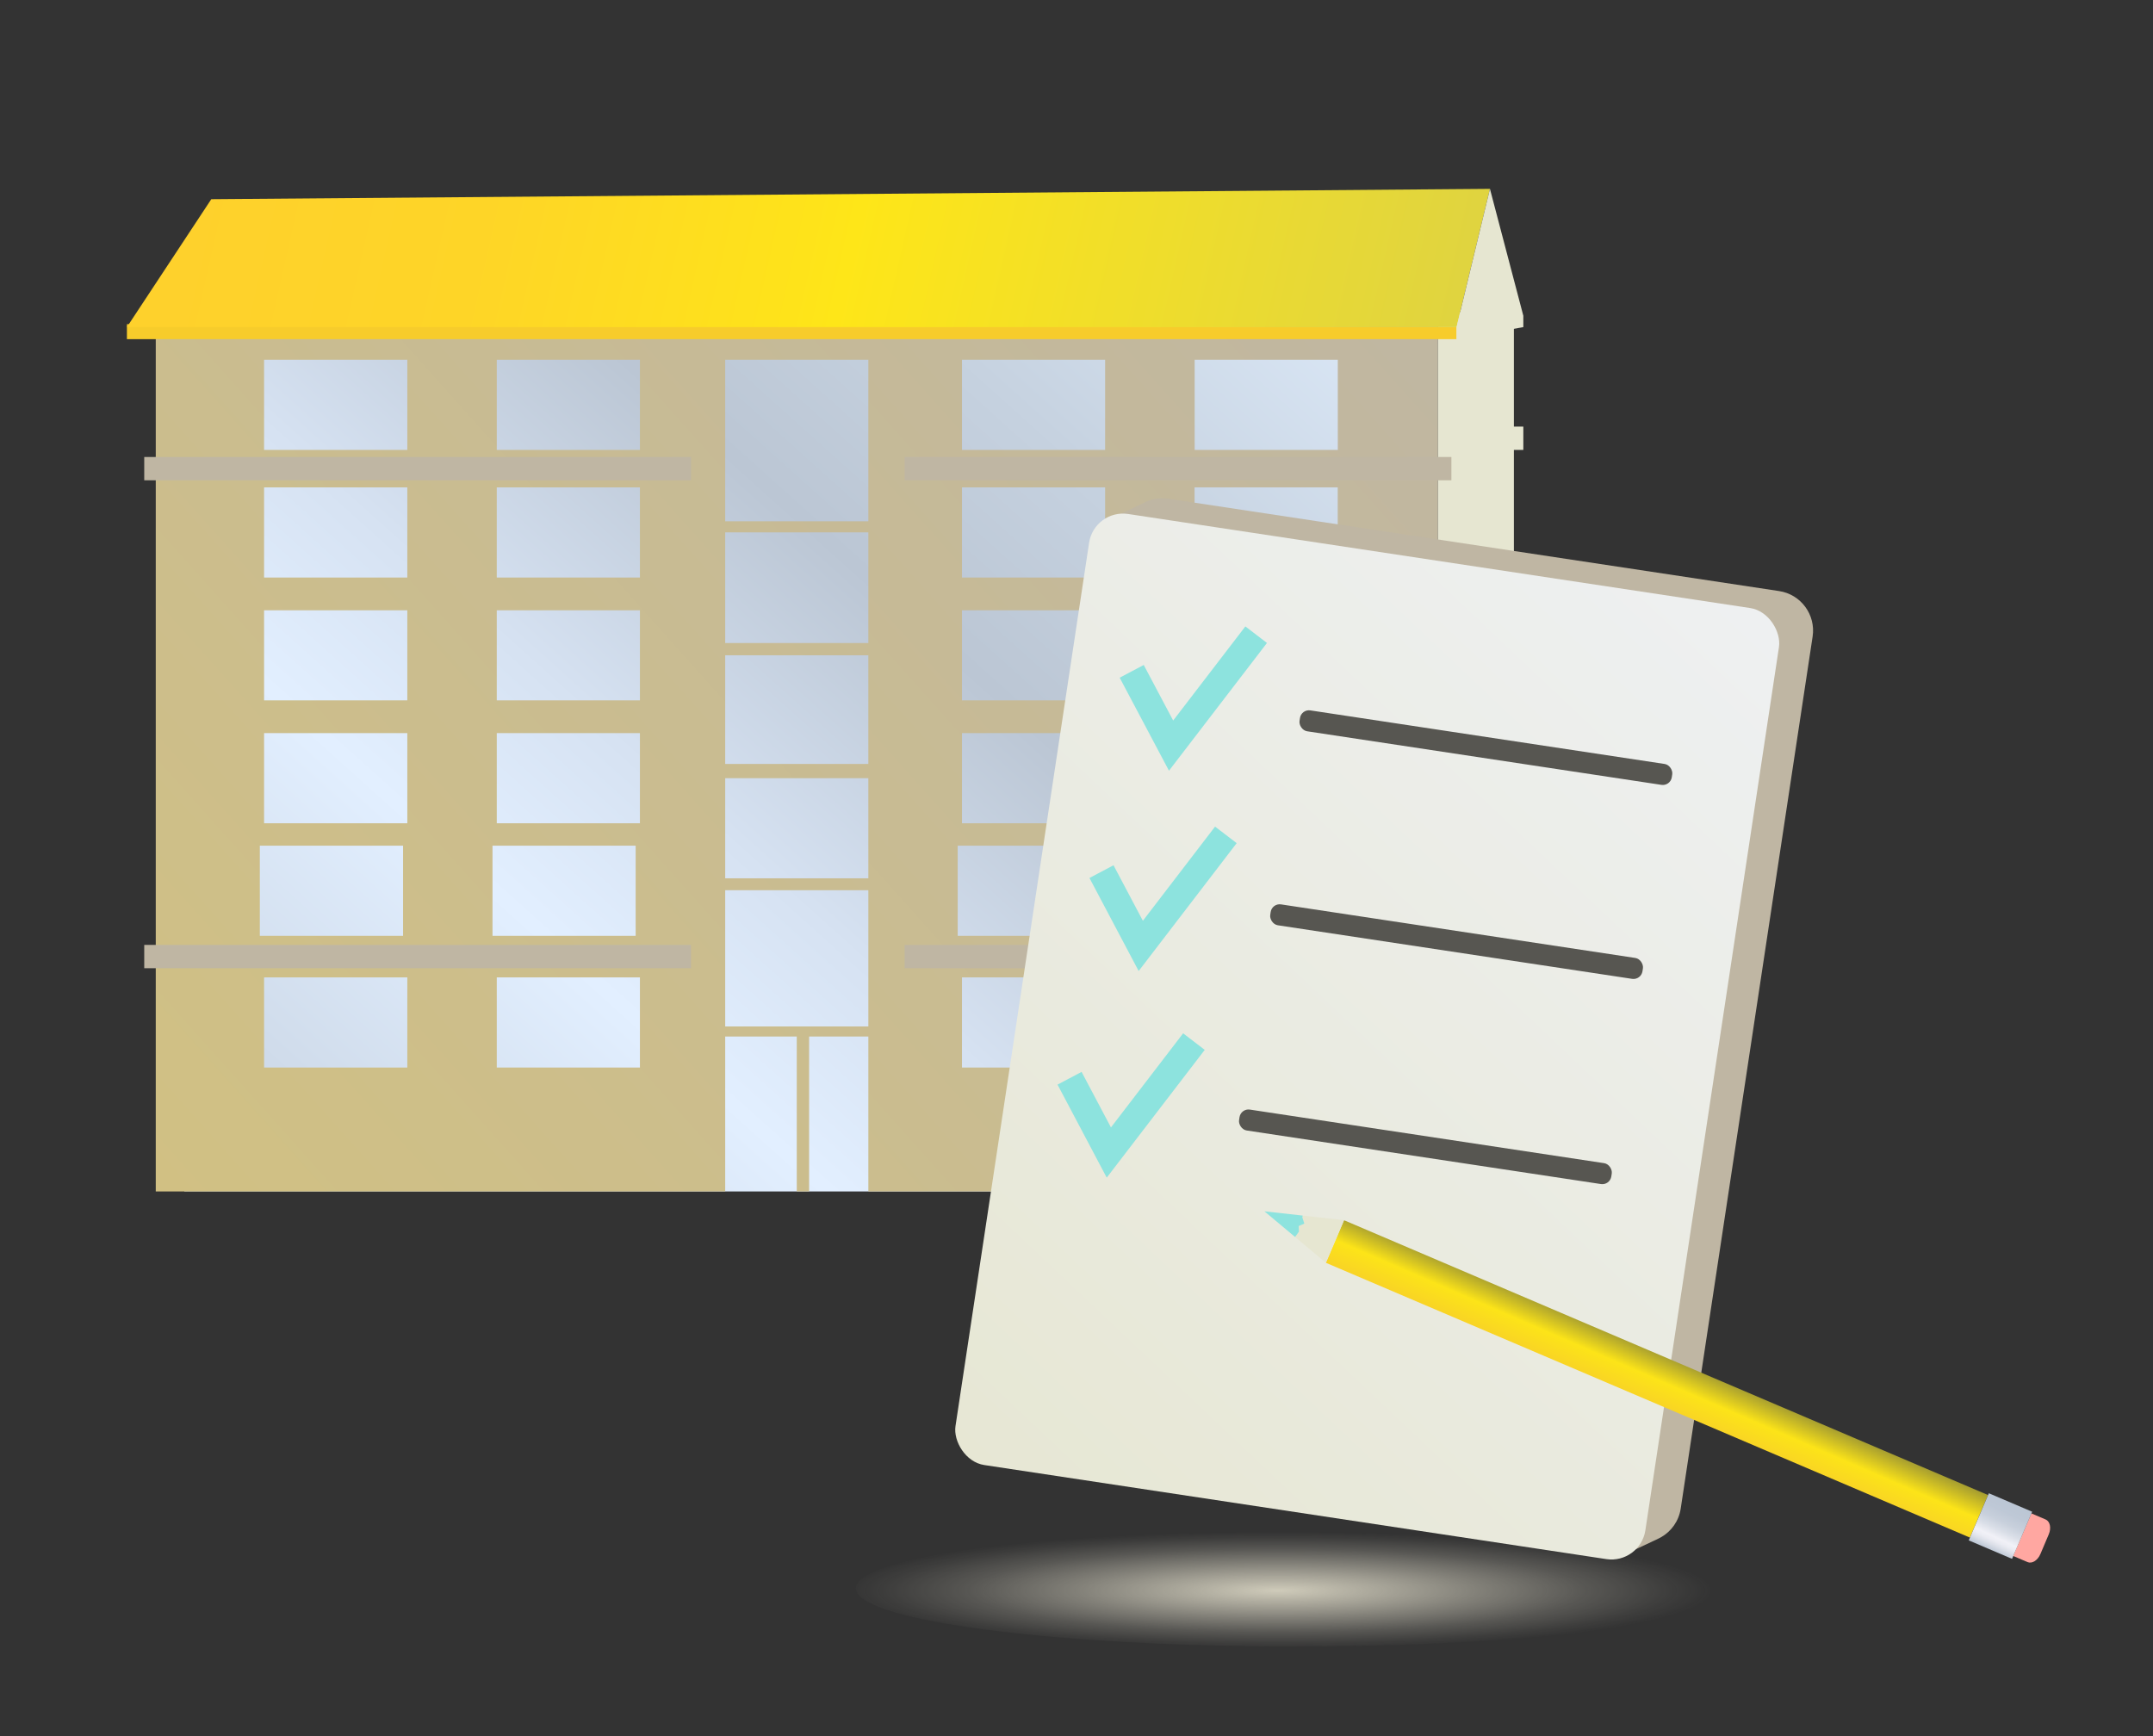 <?xml version="1.0" encoding="UTF-8"?>
<svg id="Layer_2" data-name="Layer 2" xmlns="http://www.w3.org/2000/svg" xmlns:xlink="http://www.w3.org/1999/xlink" viewBox="0 0 237.33 191.42">
  <rect x="0" y="0" width="237.33" height="191.42" fill="#333333" stroke="none"/>
  <defs>
    <style>
      .cls-1 {
        fill: url(#linear-gradient);
      }

      .cls-1, .cls-2, .cls-3, .cls-4, .cls-5, .cls-6, .cls-7, .cls-8, .cls-9, .cls-10, .cls-11, .cls-12, .cls-13 {
        stroke-width: 0px;
      }

      .cls-2, .cls-14 {
        fill: #bfb6a3;
      }

      .cls-3 {
        fill: url(#linear-gradient-6);
      }

      .cls-4 {
        fill: #8de3de;
      }

      .cls-5 {
        fill: #f7cc2b;
      }

      .cls-6 {
        fill: url(#linear-gradient-5);
      }

      .cls-7 {
        fill: #ffa7a1;
      }

      .cls-8 {
        fill: url(#linear-gradient-2);
      }

      .cls-9 {
        fill: #e6e6d1;
      }

      .cls-10 {
        fill: url(#linear-gradient-3);
      }

      .cls-15 {
        fill: none;
        stroke: #8de3de;
        stroke-width: 3px;
      }

      .cls-15, .cls-14 {
        stroke-miterlimit: 10;
      }

      .cls-11 {
        fill: url(#radial-gradient);
      }

      .cls-14 {
        stroke: #75bc4f;
        stroke-width: 4px;
      }

      .cls-12 {
        fill: url(#linear-gradient-4);
      }

      .cls-13 {
        fill: #575651;
      }
    </style>
    <linearGradient id="linear-gradient" x1="25.03" y1="153.8" x2="202.4" y2="-43.6" gradientUnits="userSpaceOnUse">
      <stop offset="0" stop-color="#bbc6d4"/>
      <stop offset="0" stop-color="#bcc7d5"/>
      <stop offset=".23" stop-color="#e2efff"/>
      <stop offset=".31" stop-color="#d6e2f2"/>
      <stop offset=".43" stop-color="#bbc6d4"/>
      <stop offset=".52" stop-color="#c5d1df"/>
      <stop offset=".68" stop-color="#e0edfc"/>
    </linearGradient>
    <linearGradient id="linear-gradient-2" x1="16.68" y1="146.55" x2="166.14" y2="12.79" gradientUnits="userSpaceOnUse">
      <stop offset="0" stop-color="#d2c181"/>
      <stop offset=".93" stop-color="#bfb6a3"/>
    </linearGradient>
    <linearGradient id="linear-gradient-3" x1="22.46" y1="13.39" x2="173.12" y2="47.4" gradientUnits="userSpaceOnUse">
      <stop offset="0" stop-color="#fed12c"/>
      <stop offset=".21" stop-color="#fed527"/>
      <stop offset=".44" stop-color="#fee31a"/>
      <stop offset=".47" stop-color="#fee618"/>
      <stop offset="1" stop-color="#d9d048"/>
    </linearGradient>
    <radialGradient id="radial-gradient" cx="490.63" cy="175.11" fx="490.63" fy="175.11" r="32.37" gradientTransform="translate(-585.29 140.33) scale(1.48 .2)" gradientUnits="userSpaceOnUse">
      <stop offset="0" stop-color="#cfcbba"/>
      <stop offset=".16" stop-color="#d3cfbe" stop-opacity=".81"/>
      <stop offset=".46" stop-color="#dcd8c7" stop-opacity=".47"/>
      <stop offset=".71" stop-color="#e2dece" stop-opacity=".21"/>
      <stop offset=".9" stop-color="#e6e2d2" stop-opacity=".06"/>
      <stop offset="1" stop-color="#e8e4d4" stop-opacity="0"/>
    </radialGradient>
    <linearGradient id="linear-gradient-4" x1="450.63" y1="125.72" x2="370.64" y2="240.93" gradientTransform="translate(-264.07 -63.1)" gradientUnits="userSpaceOnUse">
      <stop offset="0" stop-color="#eef0f1"/>
      <stop offset="1" stop-color="#e6e6d1"/>
    </linearGradient>
    <linearGradient id="linear-gradient-5" x1="-507.87" y1="-2871.66" x2="-507.84" y2="-2879.26" gradientTransform="translate(3057.83 -203.34) rotate(-90) scale(.7 1)" gradientUnits="userSpaceOnUse">
      <stop offset=".02" stop-color="#938e35"/>
      <stop offset=".47" stop-color="#fce418"/>
      <stop offset=".98" stop-color="#f7cc2b"/>
    </linearGradient>
    <linearGradient id="linear-gradient-6" x1="-566.79" y1="-2872.34" x2="-566.65" y2="-2878.16" gradientTransform="translate(3095.75 -228.31) rotate(-90) scale(.7 1)" gradientUnits="userSpaceOnUse">
      <stop offset="0" stop-color="#bbc6d4"/>
      <stop offset=".22" stop-color="#bec8d6"/>
      <stop offset=".41" stop-color="#c8d0dc"/>
      <stop offset=".57" stop-color="#d9dee7"/>
      <stop offset=".73" stop-color="#f1f1f7"/>
      <stop offset=".8" stop-color="#ebecf3"/>
      <stop offset=".88" stop-color="#dbdfe8"/>
      <stop offset=".98" stop-color="#c0cad7"/>
      <stop offset="1" stop-color="#bbc6d4"/>
    </linearGradient>
  </defs>
  <rect class="cls-1" x="20.32" y="37.39" width="134.2" height="93.96"/>
  <polygon class="cls-9" points="167.92 47.03 167.92 49.6 166.88 49.6 166.88 131.35 158.48 131.35 158.48 34.42 166.88 34.42 166.88 47.03 167.92 47.03"/>
  <path class="cls-8" d="m17.17,34.42v96.93h62.77v-17.08h7.89v17.08h1.36v-17.08h6.53v17.08h62.76V34.42H17.17Zm37.59,5.24h15.78v9.94h-15.78v-9.94Zm-25.65,0h15.79v9.94h-15.79v-9.94Zm25.65,51.1v-9.94h15.78v9.94h-15.78Zm15.31,2.47v9.94h-15.78v-9.94h15.78Zm-15.31-16.02v-9.93h15.78v9.93h-15.78Zm0-13.54v-9.94h15.78v9.94h-15.78Zm-25.65,27.09v-9.94h15.79v9.94h-15.79Zm15.32,2.47v9.94h-15.79v-9.94h15.79Zm-15.32-16.02v-9.93h15.79v9.93h-15.79Zm0-13.54v-9.94h15.79v9.94h-15.79Zm15.79,54.02h-15.79v-9.94h15.79v9.94Zm25.64,0h-15.78v-9.94h15.78v9.94Zm61.15-78.03h15.78v9.94h-15.78v-9.94Zm-25.65,0h15.78v9.94h-15.78v-9.94Zm-10.32,73.5h-15.78v-15.02h15.78v15.02Zm0-16.33h-15.78v-11.04h15.78v11.04Zm0-12.61h-15.78v-11.98h15.78v11.98Zm0-13.33h-15.78v-12.2h15.78v12.2Zm0-13.42h-15.78v-17.81h15.78v17.81Zm26.1,60.22h-15.78v-9.94h15.78v9.94Zm25.65,0h-15.78v-9.94h15.78v9.94Zm-25.65-50.41v9.93h-15.78v-9.93h15.78Zm-15.78-3.61v-9.94h15.78v9.94h-15.78Zm15.78,17.15v9.94h-15.78v-9.94h15.78Zm-.47,12.41v9.94h-15.78v-9.94h15.78Zm26.11-25.95v9.93h-15.78v-9.93h15.78Zm-15.78-3.61v-9.94h15.78v9.94h-15.78Zm15.78,17.15v9.94h-15.78v-9.94h15.78Zm-.47,12.41v9.94h-15.78v-9.94h15.78Z"/>
  <rect class="cls-2" x="15.9" y="104.17" width="60.27" height="2.57"/>
  <rect class="cls-2" x="15.9" y="50.38" width="60.27" height="2.57"/>
  <rect class="cls-2" x="99.72" y="104.17" width="60.27" height="2.57"/>
  <rect class="cls-2" x="99.72" y="50.38" width="60.27" height="2.57"/>
  <polygon class="cls-5" points="160.56 37.39 13.99 37.39 13.99 35.74 160.56 36.06 160.56 37.39"/>
  <polygon class="cls-10" points="160.56 36.06 13.99 36.06 23.29 21.96 164.24 20.82 160.56 36.06"/>
  <rect class="cls-14" x="131.69" y="67.28" width="15.78" height="9.93"/>
  <rect class="cls-14" x="131.69" y="80.82" width="15.78" height="9.94"/>
  <rect class="cls-14" x="131.23" y="93.23" width="15.78" height="9.94"/>
  <rect class="cls-14" x="131.69" y="107.75" width="15.78" height="9.94"/>
  <ellipse class="cls-11" cx="142.76" cy="175.11" rx="48.42" ry="6.41"/>
  <g>
    <g>
      <path class="cls-2" d="m199.81,70.17l-14.54,96.14c-.21,1.38-1.04,2.52-2.17,3.16h0s-.43.22-.43.22l-3.63,1.7-.85-1.7-65.26-9.87c-2.41-.36-4.06-2.61-3.7-5.01l14.23-94.12-1.61-3.21,4.38-2.12h.01c.76-.37,1.65-.52,2.54-.38l67.33,10.18c2.41.36,4.06,2.61,3.7,5.01Z"/>
      <rect class="cls-12" x="112.26" y="61.25" width="76.91" height="106.04" rx="3.78" ry="3.78" transform="translate(18.78 -21.25) rotate(8.6)"/>
    </g>
    <rect class="cls-13" x="143.04" y="81.26" width="41.5" height="2.33" rx="1" ry="1" transform="translate(14.17 -23.57) rotate(8.6)"/>
    <rect class="cls-13" x="139.81" y="102.64" width="41.5" height="2.33" rx="1" ry="1" transform="translate(17.33 -22.84) rotate(8.6)"/>
    <rect class="cls-13" x="136.38" y="125.27" width="41.5" height="2.33" rx="1" ry="1" transform="translate(20.67 -22.08) rotate(8.6)"/>
    <polyline class="cls-15" points="124.75 74.01 129.09 82.2 138.47 69.97"/>
    <polyline class="cls-15" points="121.42 96.09 125.75 104.28 135.13 92.04"/>
    <polyline class="cls-15" points="117.9 118.87 122.23 127.06 131.61 114.83"/>
    <g>
      <rect class="cls-6" x="180.1" y="113.41" width="5.1" height="77.18" transform="translate(-28.84 260.35) rotate(-66.89)"/>
      <polygon class="cls-9" points="143.6 134.01 148.15 134.51 146.15 139.21 142.76 136.37 143.18 135.79 143.16 135.16 143.78 134.9 143.56 134.2 143.6 134.01"/>
      <polygon class="cls-4" points="139.38 133.54 143.6 134.01 143.56 134.2 143.78 134.9 143.16 135.16 143.18 135.79 142.76 136.37 139.38 133.54"/>
      <path class="cls-7" d="m221.92,171.53l2-4.69,1.57.67c.49.21.65.93.35,1.64l-.92,2.17c-.3.71-.94,1.1-1.42.89l-1.57-.67Z"/>
      <rect class="cls-3" x="217.68" y="165.63" width="5.65" height="5.19" transform="translate(-20.76 305.02) rotate(-66.89)"/>
    </g>
  </g>
  <polygon class="cls-9" points="167.92 34.81 167.92 36.06 160.56 37.39 160.56 36.06 164.24 20.82 167.92 34.81"/>
</svg>